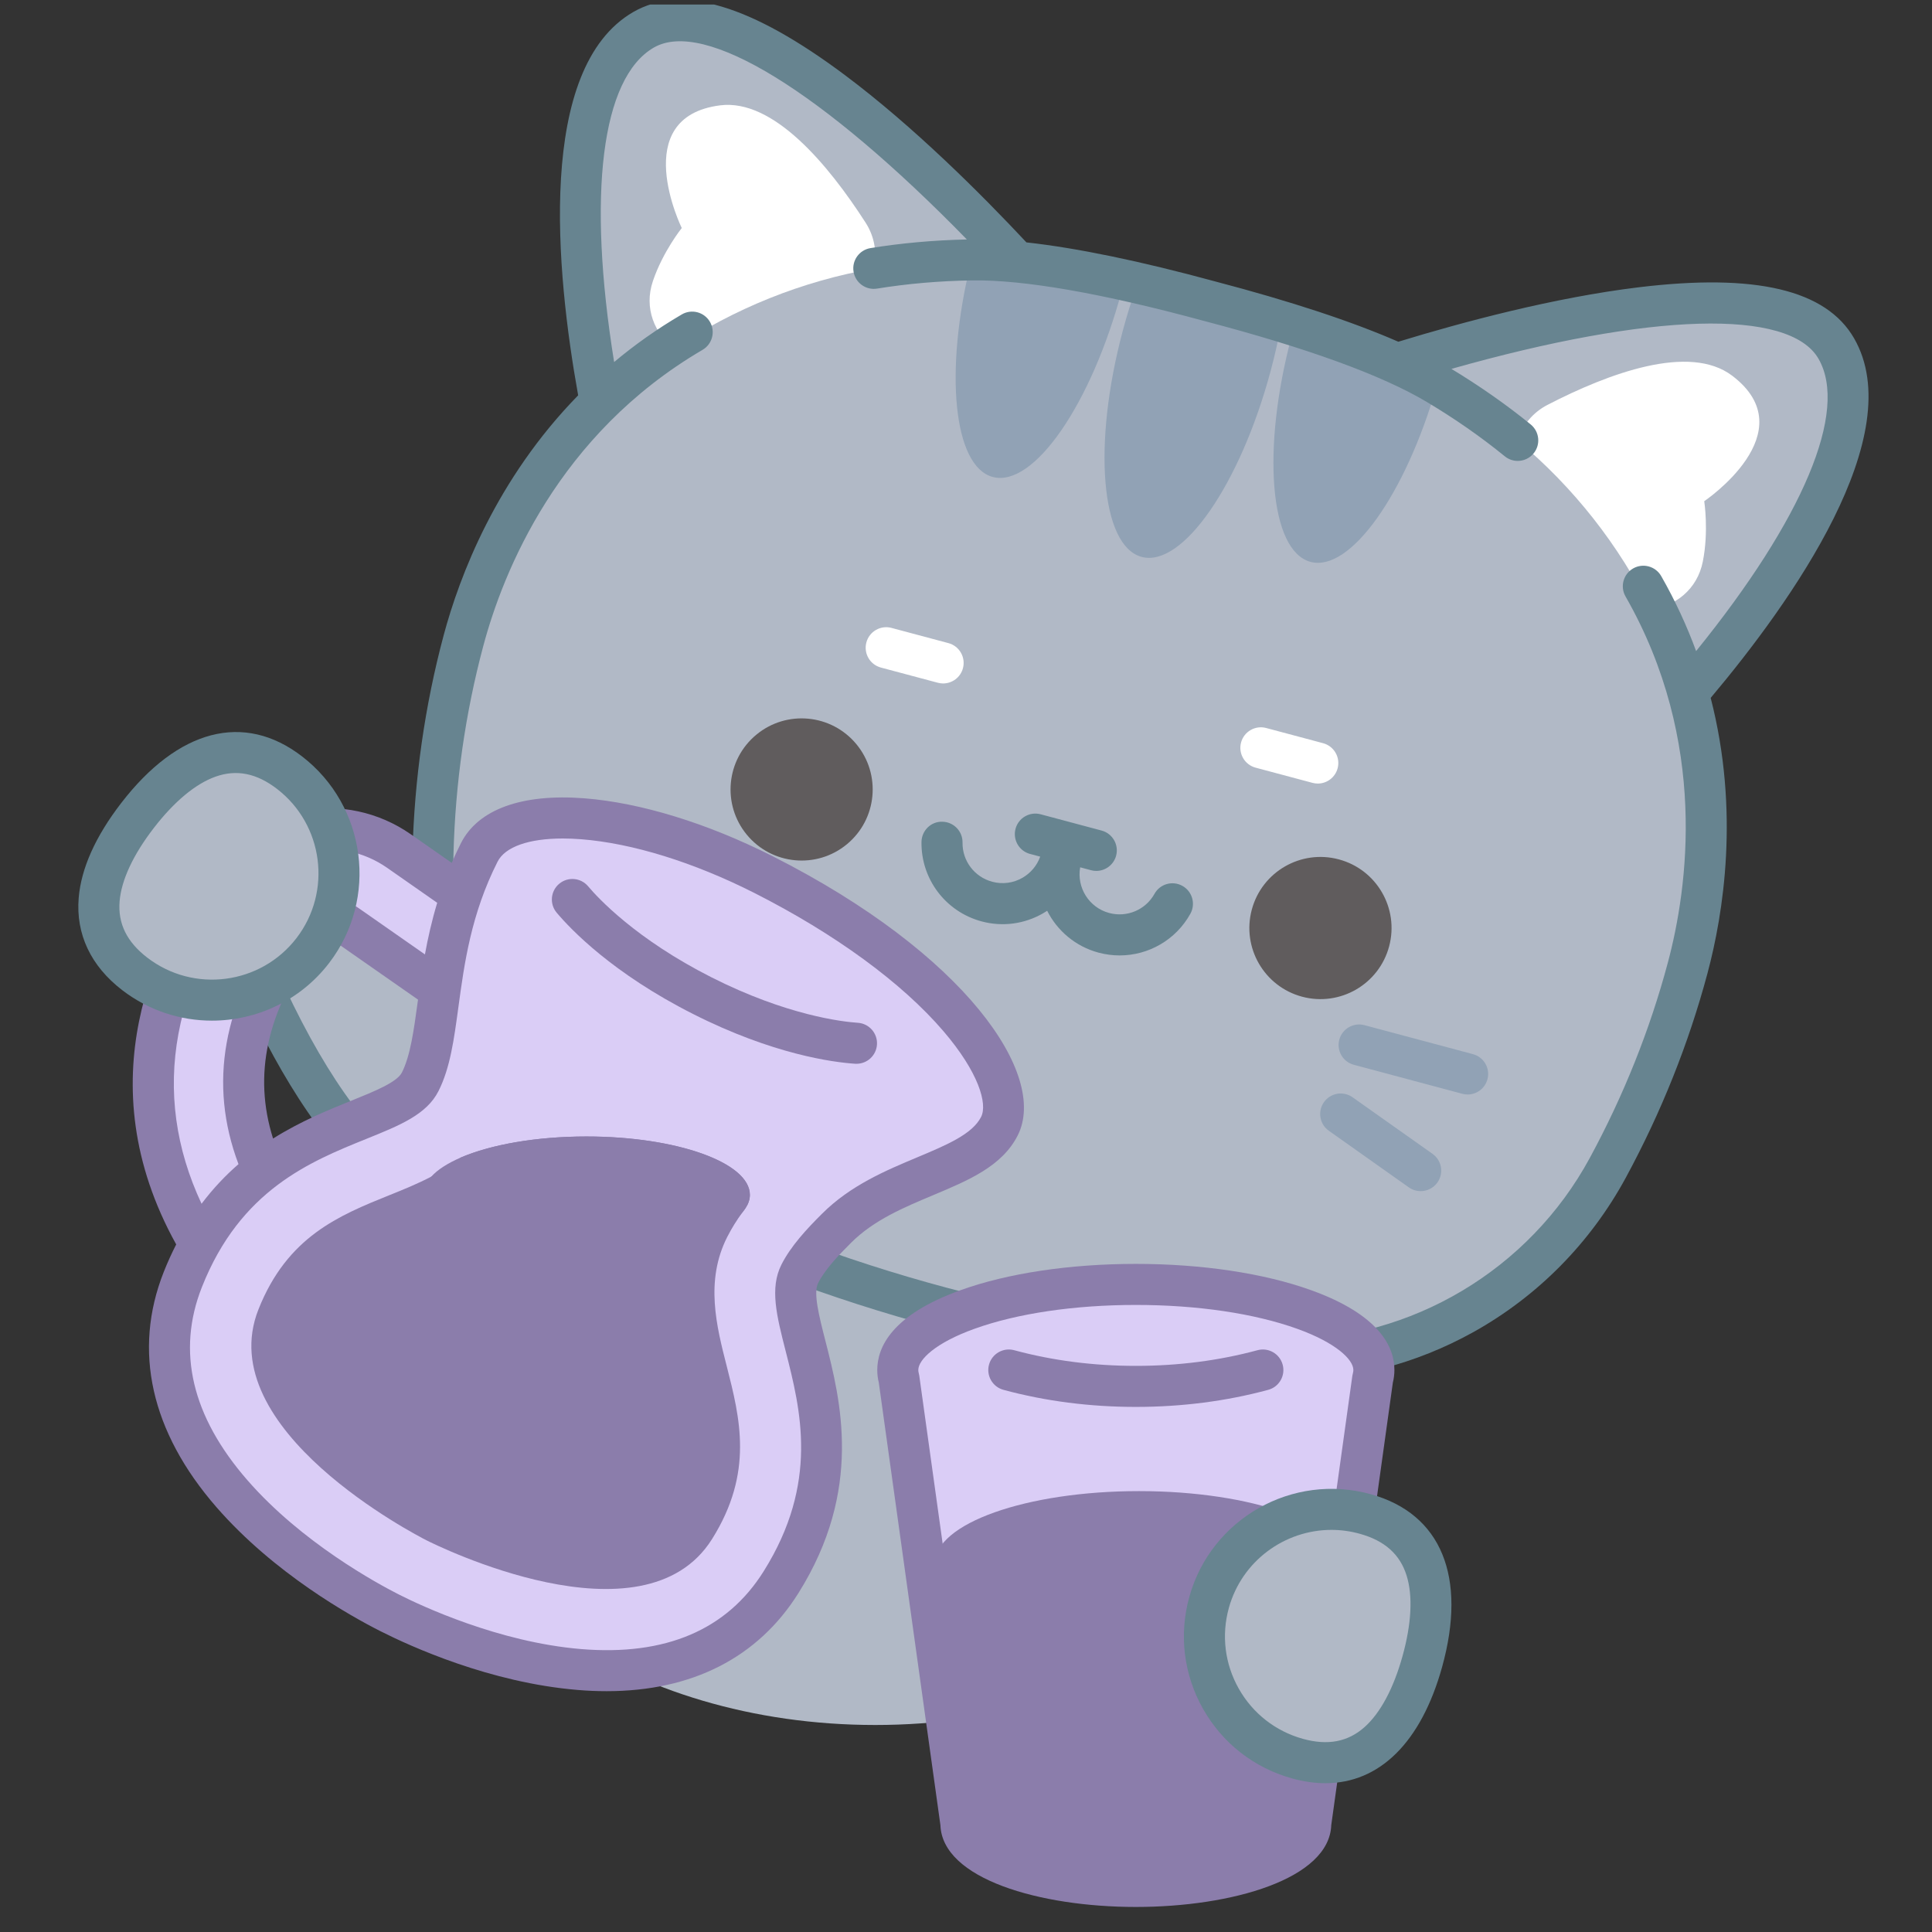 <svg width="74" height="74" viewBox="0 0 74 74" fill="none" xmlns="http://www.w3.org/2000/svg">
<rect x="0" y="0" width="74" height="74" fill="#333333" stroke="none"/>
<g clip-path="url(#clip0_30_538)">
<path d="M8.386 33.566C8.386 33.566 11.476 43.534 16.205 45.767L19.761 37.206L8.386 33.566Z" fill="#B1B9C6"/>
<path d="M16.205 46.553C16.093 46.553 15.978 46.529 15.87 46.478C10.885 44.124 7.766 34.219 7.636 33.798C7.508 33.384 7.739 32.943 8.154 32.815C8.568 32.687 9.009 32.918 9.138 33.333C9.145 33.357 9.914 35.815 11.238 38.5C12.94 41.954 14.774 44.221 16.541 45.056C16.934 45.241 17.102 45.71 16.917 46.102C16.782 46.387 16.5 46.553 16.205 46.553Z" fill="#678490"/>
<path d="M70.334 13.348C68.294 9.82 58.072 12.514 53.51 13.926C51.662 13.088 49.204 12.29 46.344 11.54C43.491 10.764 40.962 10.23 38.943 10.035C35.691 6.534 28.175 -0.896 24.649 1.143C21.148 3.168 22.276 11.597 22.994 15.41C20.213 18.134 18.566 21.492 17.751 24.544C17.046 27.183 16.656 29.903 16.584 32.708C16.457 37.648 18.898 42.231 22.98 44.869C19.042 47.045 16.516 50.412 16.516 54.191C16.516 60.752 24.131 66.071 33.525 66.071C42.918 66.071 50.534 60.752 50.534 54.191C50.534 53.464 50.44 52.753 50.261 52.062C55 51.719 59.275 48.989 61.582 44.73C62.919 42.263 63.938 39.711 64.643 37.071C65.458 34.02 65.705 30.29 64.654 26.542C67.173 23.597 72.36 16.85 70.334 13.348Z" fill="#B1B9C6"/>
<path d="M48.676 14.18C47.509 18.549 45.292 21.748 43.73 21.331C42.164 20.913 41.839 17.034 43.006 12.665C43.166 12.067 43.345 11.491 43.541 10.945C45.406 11.354 47.249 11.846 49.069 12.425C48.967 12.996 48.835 13.585 48.676 14.18Z" fill="#91A2B5"/>
<path d="M42.971 11.118C41.804 15.483 39.59 18.687 38.025 18.269C36.519 17.867 36.162 14.241 37.183 10.07C38.225 10.076 39.28 10.164 40.338 10.336C41.244 10.485 42.146 10.65 43.042 10.839C43.02 10.934 42.996 11.024 42.971 11.118Z" fill="#91A2B5"/>
<path d="M55.025 14.797C53.833 18.94 51.709 21.925 50.197 21.521C48.632 21.102 48.31 17.221 49.477 12.856C49.502 12.762 49.526 12.672 49.554 12.579C50.553 12.903 51.548 13.259 52.533 13.636C53.401 13.969 54.232 14.359 55.025 14.797Z" fill="#91A2B5"/>
<path d="M65.276 19.197C65.276 19.197 65.455 20.341 65.222 21.508C65.009 22.587 64.153 23.226 63.227 23.34C62.004 20.874 60.273 18.663 58.127 16.874C58.304 16.305 58.696 15.804 59.278 15.505C61.614 14.298 64.706 13.149 66.346 14.39C69.201 16.554 65.276 19.197 65.276 19.197Z" fill="white"/>
<path d="M26.113 8.734C26.113 8.734 25.388 9.637 25.008 10.765C24.654 11.806 25.077 12.787 25.823 13.348C28.113 11.82 30.716 10.767 33.468 10.287C33.598 9.705 33.508 9.076 33.153 8.526C31.73 6.314 29.623 3.777 27.583 4.035C24.029 4.486 26.113 8.734 26.113 8.734Z" fill="white"/>
<path d="M71.013 12.953C69.941 11.1 67.245 10.462 62.773 11.003C59.525 11.396 56.02 12.336 53.559 13.089C51.781 12.312 49.436 11.539 46.55 10.781C43.667 9.997 41.244 9.496 39.315 9.284C37.554 7.402 34.983 4.838 32.368 2.881C28.761 0.181 26.108 -0.61 24.254 0.461C20.542 2.609 21.291 10.4 22.145 15.142C19.011 18.347 17.601 22.06 16.991 24.341C16.272 27.031 15.871 29.839 15.798 32.688C15.725 35.526 16.454 38.306 17.906 40.726C19.361 43.151 21.472 45.099 24.011 46.36C27.829 48.254 31.81 49.761 35.845 50.838C39.881 51.917 44.084 52.596 48.337 52.858C48.642 52.877 48.946 52.886 49.249 52.886C51.765 52.886 54.233 52.248 56.438 51.02C58.903 49.646 60.921 47.6 62.274 45.104C63.631 42.599 64.683 39.964 65.402 37.274C66.011 34.993 66.641 31.072 65.523 26.731C68.625 23.044 73.157 16.66 71.013 12.953ZM63.883 36.868C63.196 39.44 62.19 41.959 60.891 44.355C58.567 48.645 54.053 51.314 49.232 51.314C48.967 51.314 48.7 51.306 48.433 51.289C44.285 51.034 40.186 50.371 36.251 49.32C32.317 48.269 28.434 46.799 24.71 44.952C20.119 42.672 17.238 37.874 17.369 32.729C17.439 30.003 17.823 27.318 18.51 24.747C19.27 21.9 21.373 16.639 26.909 13.4C27.284 13.181 27.41 12.7 27.191 12.325C26.971 11.95 26.49 11.824 26.115 12.043C25.159 12.603 24.298 13.217 23.522 13.867C22.488 7.441 23.036 2.982 25.041 1.823C26.974 0.705 31.501 3.502 37.033 9.172C35.762 9.2 34.521 9.311 33.342 9.503C32.913 9.573 32.623 9.977 32.693 10.405C32.763 10.834 33.168 11.125 33.595 11.054C34.751 10.866 35.972 10.76 37.225 10.74C39.222 10.711 42.22 11.233 46.144 12.3C50.072 13.331 52.932 14.372 54.646 15.394C55.723 16.036 56.729 16.737 57.636 17.477C57.782 17.596 57.958 17.654 58.133 17.654C58.361 17.654 58.587 17.555 58.742 17.364C59.017 17.028 58.966 16.533 58.63 16.258C57.703 15.503 56.682 14.788 55.593 14.129C63.214 11.972 68.532 11.804 69.652 13.74C70.81 15.742 69.062 19.88 64.965 24.938C64.616 23.988 64.176 23.026 63.627 22.064C63.411 21.688 62.931 21.557 62.554 21.772C62.177 21.988 62.046 22.468 62.261 22.845C65.445 28.413 64.644 34.021 63.883 36.868Z" fill="#678490"/>
<path d="M53.207 36.248C53.595 34.795 52.732 33.303 51.279 32.916C49.827 32.527 48.334 33.39 47.946 34.843C47.558 36.296 48.421 37.788 49.874 38.176C51.326 38.564 52.819 37.701 53.207 36.248Z" fill="#605C5D"/>
<path d="M32.438 32.337C33.597 31.379 33.76 29.663 32.802 28.504C31.844 27.345 30.128 27.182 28.97 28.14C27.811 29.098 27.648 30.814 28.606 31.973C29.564 33.132 31.279 33.295 32.438 32.337Z" fill="#605C5D"/>
<path d="M56.214 41.922C56.147 41.922 56.079 41.913 56.011 41.895L51.855 40.784C51.435 40.672 51.186 40.242 51.298 39.822C51.41 39.403 51.842 39.154 52.261 39.266L56.416 40.376C56.836 40.488 57.085 40.919 56.973 41.338C56.879 41.69 56.561 41.922 56.214 41.922Z" fill="#91A2B5"/>
<path d="M54.415 45.623C54.258 45.623 54.099 45.577 53.961 45.479L50.898 43.311C50.543 43.06 50.459 42.57 50.71 42.215C50.961 41.861 51.451 41.777 51.806 42.028L54.869 44.195C55.224 44.446 55.308 44.937 55.057 45.291C54.904 45.508 54.661 45.623 54.415 45.623Z" fill="#91A2B5"/>
<path d="M27.185 34.168C27.117 34.168 27.049 34.159 26.981 34.141L22.826 33.031C22.406 32.919 22.157 32.488 22.269 32.069C22.381 31.649 22.813 31.4 23.231 31.512L27.387 32.622C27.806 32.734 28.056 33.165 27.944 33.584C27.85 33.936 27.532 34.168 27.185 34.168Z" fill="#91A2B5"/>
<path d="M22.74 37.163C22.339 37.163 21.997 36.858 21.959 36.451C21.918 36.019 22.235 35.635 22.668 35.595L26.404 35.244C26.835 35.202 27.22 35.52 27.26 35.953C27.301 36.385 26.983 36.768 26.551 36.809L22.815 37.16C22.79 37.162 22.765 37.163 22.74 37.163Z" fill="#91A2B5"/>
<path d="M50.475 30.012C50.407 30.012 50.339 30.003 50.271 29.985L48.091 29.403C47.672 29.29 47.423 28.86 47.535 28.44C47.647 28.021 48.078 27.772 48.497 27.884L50.677 28.466C51.096 28.578 51.346 29.009 51.234 29.428C51.14 29.78 50.822 30.012 50.475 30.012Z" fill="white"/>
<path d="M36.124 26.178C36.057 26.178 35.989 26.169 35.921 26.151L33.74 25.569C33.321 25.457 33.072 25.026 33.184 24.607C33.296 24.187 33.728 23.938 34.146 24.05L36.327 24.633C36.746 24.745 36.995 25.175 36.883 25.595C36.789 25.946 36.471 26.178 36.124 26.178Z" fill="white"/>
<path d="M45.288 33.931C44.909 33.719 44.43 33.856 44.219 34.236C43.879 34.85 43.165 35.151 42.486 34.97C41.711 34.763 41.234 33.995 41.373 33.22L41.788 33.331C41.856 33.349 41.924 33.358 41.991 33.358C42.338 33.358 42.656 33.126 42.75 32.775C42.862 32.355 42.613 31.924 42.193 31.812L39.859 31.189C39.441 31.077 39.009 31.326 38.897 31.745C38.785 32.165 39.034 32.596 39.453 32.708L39.842 32.811C39.719 33.152 39.484 33.435 39.167 33.619C38.813 33.824 38.4 33.879 38.005 33.773C37.324 33.591 36.857 32.974 36.867 32.272C36.874 31.838 36.527 31.481 36.093 31.474C35.657 31.461 35.302 31.814 35.295 32.248C35.274 33.672 36.221 34.923 37.599 35.292C38.4 35.506 39.236 35.395 39.955 34.98C40.007 34.949 40.059 34.918 40.109 34.885C40.494 35.648 41.191 36.251 42.08 36.489C42.348 36.56 42.618 36.595 42.885 36.595C43.99 36.595 45.037 36.002 45.594 34.999C45.804 34.62 45.668 34.141 45.288 33.931Z" fill="#678490"/>
<path d="M29.241 33.498C24.266 30.98 19.393 30.6 18.357 32.648C18.08 33.197 17.856 33.737 17.672 34.267L15.28 32.596C13.147 31.107 10.164 31.606 8.631 33.709C6.637 36.444 4.099 41.669 7.647 47.651C7.414 48.064 7.198 48.514 7.003 49.007C4.476 55.392 11.907 60.248 14.931 61.779C17.955 63.309 26.269 66.42 29.916 60.602C33.447 54.969 29.704 50.628 30.633 48.792C30.929 48.206 31.435 47.648 32.044 47.043C34.085 45.004 37.385 44.904 38.28 43.134C39.175 41.364 36.278 37.058 29.241 33.498ZM10.082 44.825C8.755 41.844 9.202 38.802 11.429 35.748C11.867 35.147 12.688 35.009 13.297 35.434L16.855 37.919C16.654 39.344 16.537 40.559 16.094 41.435C15.461 42.685 12.61 42.878 10.082 44.825Z" fill="#DACDF6"/>
<path d="M28.722 45.767C28.722 45.94 28.666 46.106 28.559 46.269C28.517 46.321 28.479 46.376 28.441 46.432C28.441 46.432 28.438 46.432 28.438 46.435C28.22 46.733 28.022 47.048 27.852 47.384C27.001 49.066 27.444 50.798 27.835 52.325C28.344 54.326 28.874 56.397 27.274 58.948C24.646 63.138 16.676 59.17 16.336 58.997C16 58.827 8.078 54.755 9.899 50.154C11.008 47.356 12.991 46.556 14.906 45.781C15.436 45.569 15.99 45.344 16.52 45.067C16.918 44.859 17.302 44.621 17.655 44.333C18.805 43.842 20.529 43.53 22.461 43.53C25.92 43.53 28.722 44.531 28.722 45.767Z" fill="#8B7DAB"/>
<path d="M28.722 45.767C28.722 45.94 28.666 46.106 28.559 46.269C28.528 46.324 28.486 46.376 28.441 46.431C28.441 46.431 28.438 46.431 28.438 46.435C27.641 47.342 25.27 48 22.462 48C19.006 48 16.205 46.999 16.205 45.767C16.205 45.521 16.316 45.285 16.52 45.067C16.766 44.794 17.157 44.548 17.656 44.333C18.805 43.842 20.53 43.53 22.462 43.53C25.921 43.53 28.722 44.531 28.722 45.767Z" fill="#8B7DAB"/>
<path d="M29.596 32.796C27.101 31.534 24.539 30.745 22.383 30.577C19.989 30.391 18.31 31 17.656 32.293C17.527 32.547 17.411 32.8 17.303 33.05L15.729 31.951C13.248 30.219 9.779 30.799 7.995 33.246C6.016 35.96 3.27 41.398 6.749 47.664C6.58 47.995 6.42 48.345 6.272 48.718C5.08 51.729 5.779 54.845 8.292 57.73C10.501 60.265 13.422 61.897 14.576 62.48C15.729 63.063 18.773 64.451 22.124 64.729C22.503 64.761 22.874 64.776 23.235 64.776C26.507 64.776 29.033 63.49 30.582 61.019C33.069 57.053 32.194 53.626 31.615 51.358C31.373 50.413 31.145 49.52 31.334 49.147C31.594 48.634 32.095 48.1 32.6 47.599C33.469 46.73 34.627 46.245 35.748 45.775C37.104 45.206 38.384 44.668 38.981 43.489C40.158 41.163 36.97 36.527 29.596 32.796ZM10.459 43.609C9.69 41.172 10.219 38.743 12.064 36.212C12.251 35.955 12.588 35.898 12.847 36.079L16.011 38.288C16.007 38.312 16.004 38.337 16.001 38.36C15.849 39.474 15.719 40.436 15.393 41.081C15.204 41.453 14.35 41.798 13.445 42.164C12.571 42.517 11.518 42.943 10.459 43.609ZM6.833 39.604C7.259 37.288 8.391 35.372 9.266 34.172C10.549 32.412 13.045 31.994 14.829 33.24L16.746 34.579C16.539 35.265 16.39 35.927 16.276 36.556L13.746 34.789C12.783 34.118 11.486 34.336 10.794 35.286C8.532 38.388 7.976 41.515 9.135 44.589C8.641 45.018 8.164 45.518 7.72 46.107C6.728 43.989 6.428 41.807 6.833 39.604ZM37.579 42.779C37.243 43.442 36.268 43.851 35.14 44.325C33.938 44.829 32.576 45.4 31.49 46.485C30.894 47.078 30.292 47.725 29.931 48.437C29.476 49.337 29.748 50.4 30.092 51.747C30.665 53.993 31.379 56.789 29.25 60.184C27.843 62.429 25.49 63.431 22.255 63.163C19.093 62.9 16.121 61.5 15.286 61.077C14.45 60.654 11.562 59.089 9.478 56.697C7.345 54.25 6.759 51.76 7.734 49.297C9.209 45.571 11.884 44.49 14.034 43.621C15.322 43.101 16.34 42.69 16.795 41.791C17.241 40.91 17.388 39.827 17.558 38.572C17.785 36.903 18.042 35.012 19.059 33.003C19.347 32.433 20.261 32.116 21.559 32.116C21.782 32.116 22.017 32.126 22.261 32.145C24.217 32.297 26.57 33.027 28.887 34.199C31.975 35.762 34.551 37.644 36.138 39.499C37.484 41.071 37.831 42.279 37.579 42.779Z" fill="#8B7DAB"/>
<path d="M32.806 40.745C32.789 40.745 32.771 40.745 32.753 40.744C31.908 40.688 29.611 40.389 26.54 38.835C23.47 37.282 21.869 35.607 21.323 34.959C21.043 34.627 21.085 34.132 21.417 33.852C21.75 33.572 22.245 33.615 22.525 33.946C22.902 34.394 24.358 35.97 27.25 37.433C30.142 38.896 32.273 39.136 32.857 39.175C33.291 39.204 33.618 39.578 33.59 40.011C33.562 40.427 33.217 40.745 32.806 40.745Z" fill="#8B7DAB"/>
<path d="M5.16 37.301C7.288 38.938 10.341 38.54 11.978 36.412C13.615 34.284 13.217 31.231 11.089 29.594C8.961 27.957 6.897 29.116 5.26 31.244C3.623 33.372 3.031 35.664 5.16 37.301Z" fill="#B1B9C6"/>
<path d="M8.118 39.093C6.916 39.093 5.705 38.712 4.68 37.924C3.476 36.998 2.9 35.776 3.014 34.392C3.108 33.263 3.654 32.043 4.637 30.765C6.826 27.92 9.352 27.266 11.568 28.971C14.036 30.87 14.5 34.423 12.601 36.892C11.49 38.336 9.812 39.093 8.118 39.093ZM5.639 36.678C7.42 38.049 9.984 37.714 11.355 35.933C12.725 34.152 12.391 31.587 10.61 30.217C9.827 29.615 9.057 29.462 8.254 29.748C7.488 30.021 6.668 30.704 5.883 31.724C5.099 32.743 4.648 33.711 4.581 34.522C4.511 35.371 4.857 36.077 5.639 36.678Z" fill="#678490"/>
<path d="M52.624 52.476C52.624 52.587 52.607 52.698 52.576 52.805L51.589 59.889H35.419L34.433 52.805C34.401 52.698 34.388 52.587 34.388 52.476C34.388 50.666 38.47 49.194 43.504 49.194C48.542 49.194 52.624 50.666 52.624 52.476Z" fill="#DACDF6"/>
<path d="M51.589 59.89L50.204 69.844C50.204 71.177 47.205 72.254 43.504 72.254C39.802 72.254 36.804 71.177 36.804 69.844L35.419 59.89H51.589Z" fill="#8B7DAB"/>
<path d="M43.505 53.888C41.745 53.888 40.039 53.668 38.435 53.234C38.016 53.121 37.768 52.689 37.881 52.27C37.994 51.851 38.426 51.603 38.845 51.716C40.316 52.114 41.883 52.316 43.505 52.316C45.127 52.316 46.695 52.114 48.165 51.716C48.585 51.603 49.016 51.851 49.129 52.27C49.243 52.689 48.995 53.121 48.576 53.234C46.971 53.668 45.265 53.888 43.505 53.888Z" fill="#8B7DAB"/>
<path d="M43.627 62.664C47.947 62.664 51.449 61.421 51.449 59.888C51.449 58.356 47.947 57.113 43.627 57.113C39.307 57.113 35.805 58.356 35.805 59.888C35.805 61.421 39.307 62.664 43.627 62.664Z" fill="#8B7DAB"/>
<path d="M43.505 73.041C39.822 73.041 36.094 71.965 36.02 69.907L33.66 52.959C33.621 52.799 33.601 52.637 33.601 52.475C33.601 51.603 34.154 50.365 36.791 49.417C38.596 48.767 40.981 48.41 43.505 48.41C46.029 48.41 48.413 48.767 50.218 49.417C52.855 50.365 53.409 51.603 53.409 52.475C53.409 52.637 53.389 52.799 53.349 52.959L50.99 69.907C50.916 71.965 47.188 73.041 43.505 73.041ZM43.505 49.982C41.158 49.982 38.962 50.306 37.324 50.896C35.838 51.43 35.173 52.074 35.173 52.475C35.173 52.514 35.178 52.553 35.19 52.594C35.199 52.628 35.206 52.662 35.211 52.696L37.583 69.736C37.588 69.772 37.591 69.809 37.591 69.845C37.591 70.316 39.663 71.469 43.505 71.469C47.346 71.469 49.419 70.316 49.419 69.845C49.419 69.809 49.421 69.772 49.426 69.736L51.798 52.696C51.803 52.662 51.81 52.628 51.82 52.594C51.831 52.553 51.837 52.514 51.837 52.475C51.837 52.074 51.172 51.43 49.686 50.896C48.047 50.306 45.852 49.982 43.505 49.982Z" fill="#8B7DAB"/>
<path d="M52.298 57.99C49.711 57.271 47.031 58.786 46.312 61.373C45.593 63.96 47.107 66.64 49.694 67.359C52.281 68.078 53.758 66.229 54.477 63.642C55.197 61.055 54.885 58.709 52.298 57.99Z" fill="#B1B9C6"/>
<path d="M50.765 68.301C50.356 68.301 49.928 68.24 49.484 68.116C48.03 67.712 46.821 66.766 46.079 65.453C45.337 64.14 45.151 62.616 45.554 61.162C46.389 58.162 49.508 56.399 52.509 57.233C55.203 57.982 56.196 60.395 55.235 63.853C54.432 66.74 52.838 68.301 50.765 68.301ZM50.998 58.598C49.213 58.598 47.57 59.781 47.069 61.583C46.778 62.632 46.912 63.732 47.448 64.68C47.983 65.627 48.856 66.31 49.905 66.602C50.856 66.865 51.627 66.719 52.264 66.153C52.872 65.612 53.376 64.671 53.72 63.432C54.065 62.192 54.119 61.126 53.877 60.35C53.624 59.536 53.038 59.012 52.087 58.748C51.724 58.647 51.358 58.598 50.998 58.598Z" fill="#678490"/>
</g>
<defs>
<clipPath id="clip0_30_538">
<rect width="73.043" height="73.043" fill="white" transform="translate(0.479 0.174)"/>
</clipPath>
</defs>
</svg>
